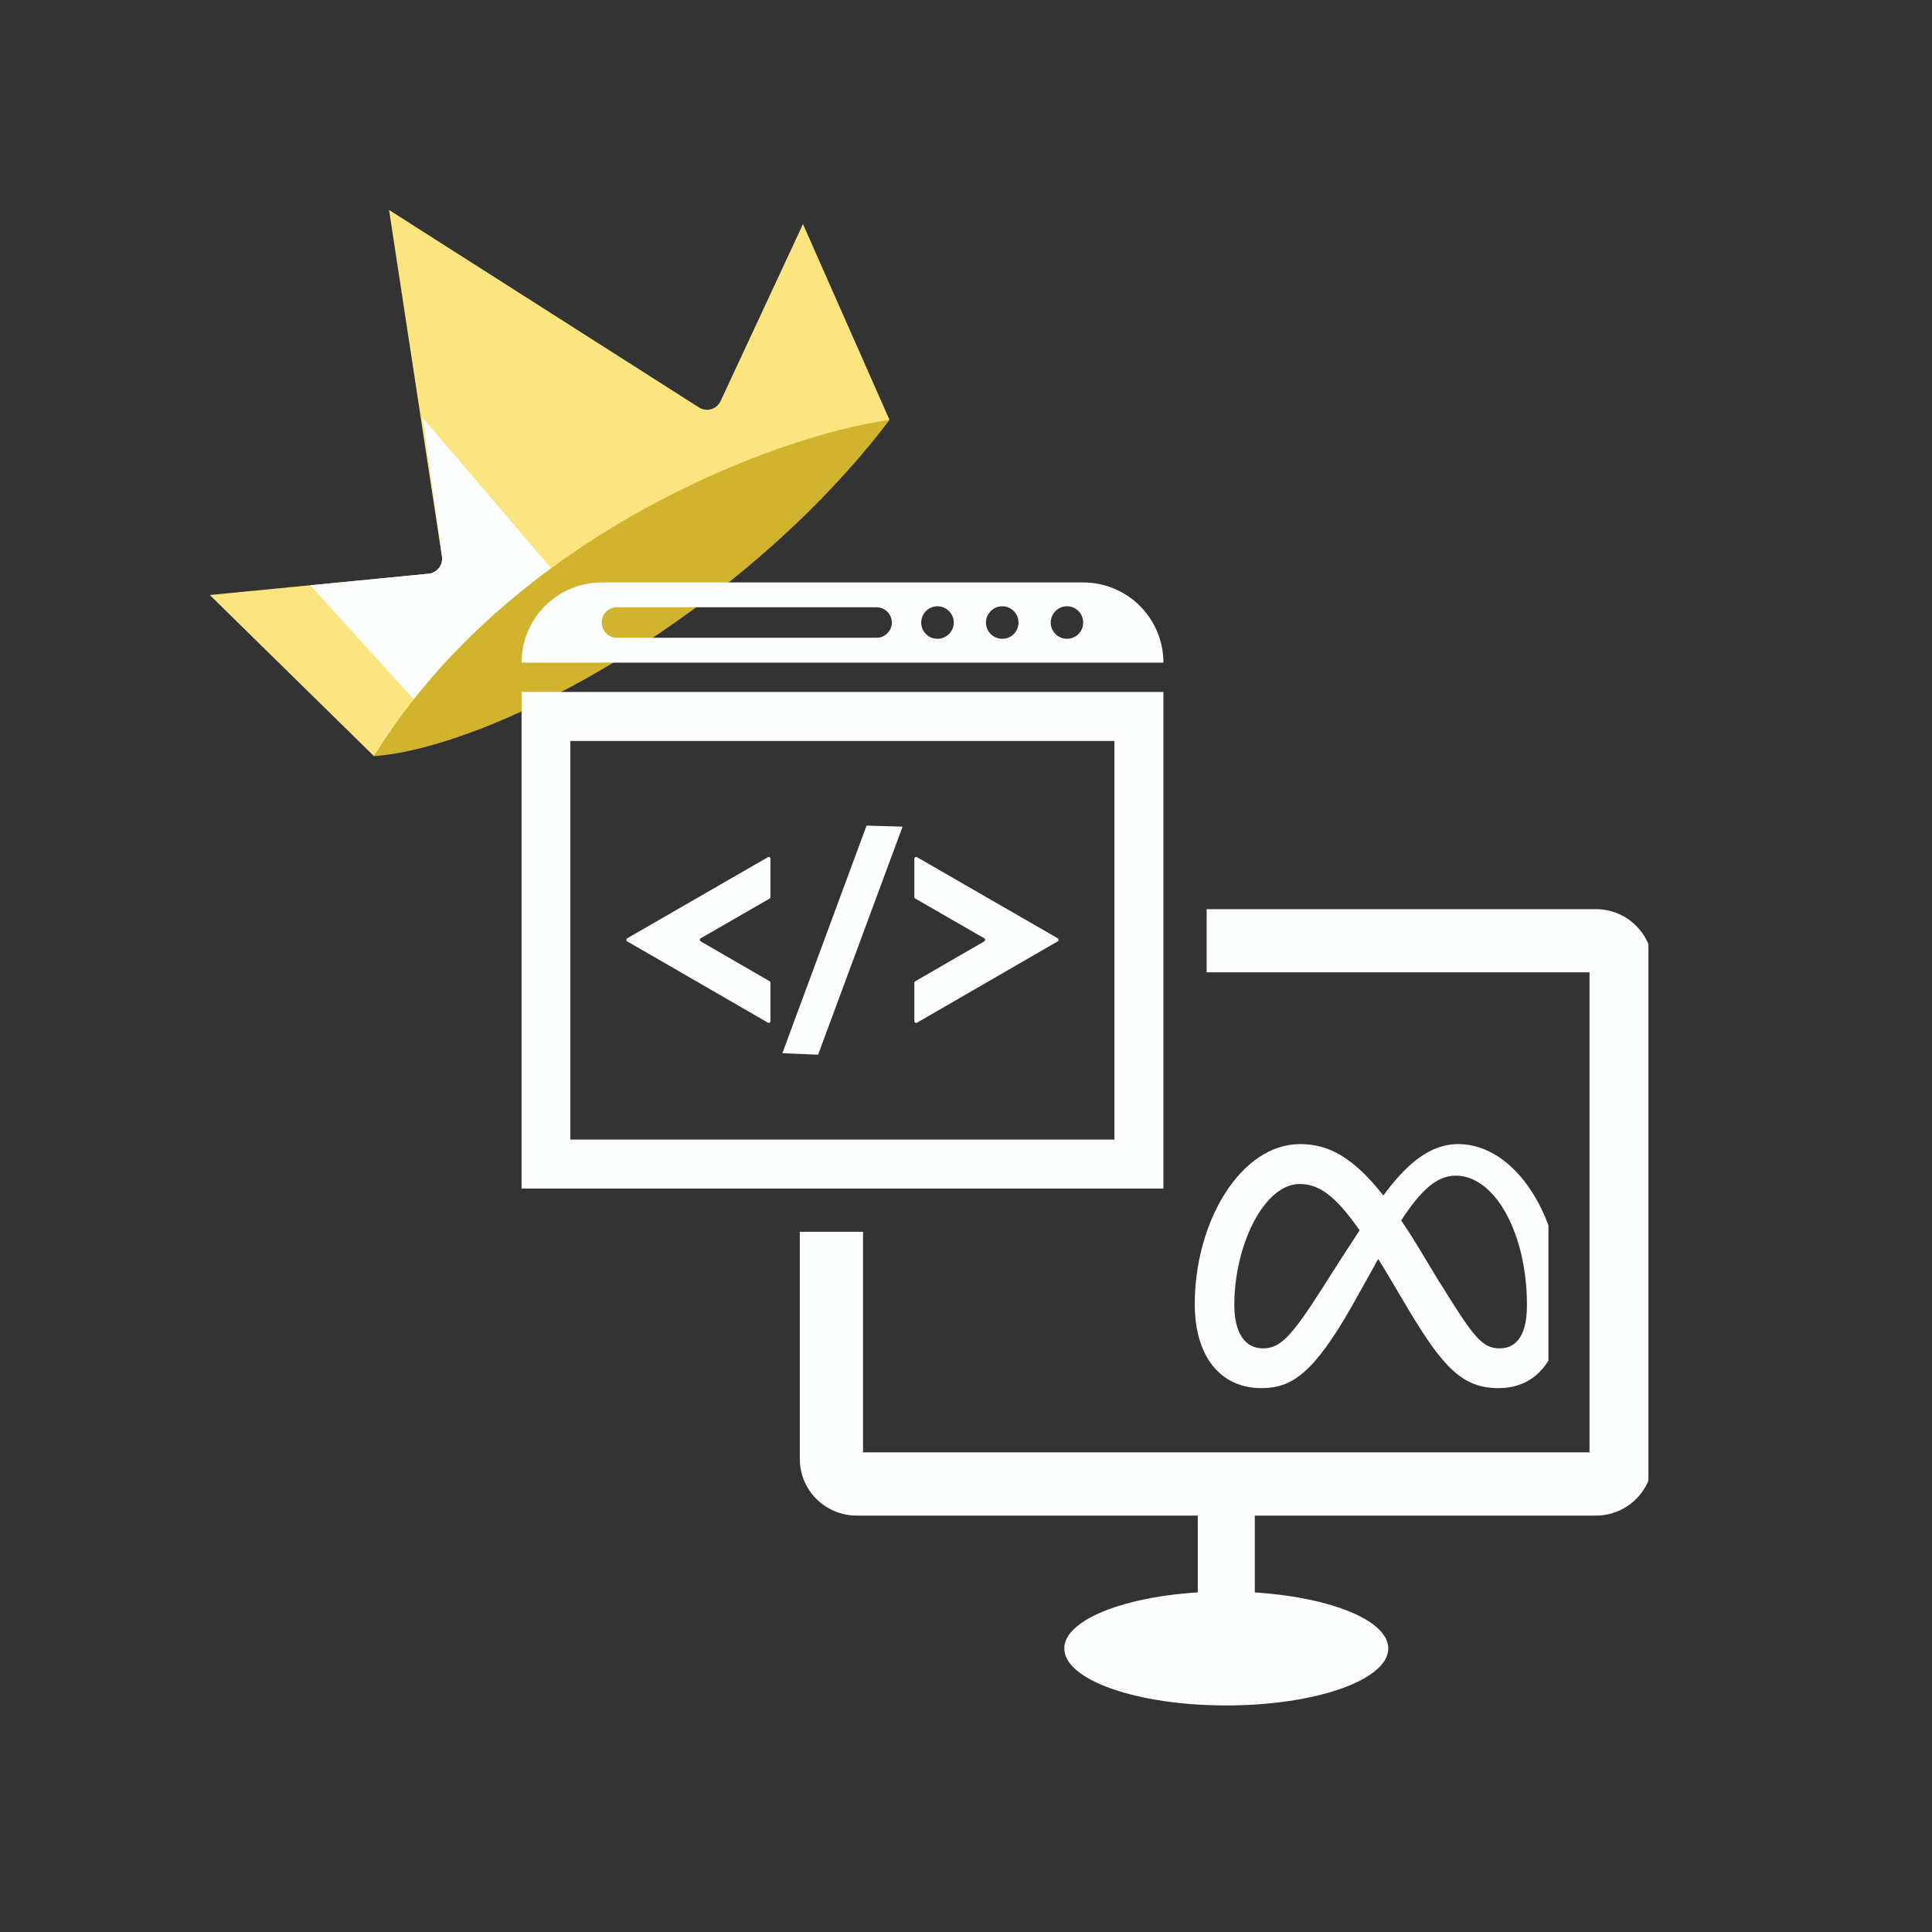<svg xmlns="http://www.w3.org/2000/svg" xmlns:xlink="http://www.w3.org/1999/xlink" width="60" viewBox="0 0 45 45" height="60" preserveAspectRatio="xMidYMid meet"><rect x="0" y="0" width="45" height="45" fill="#333333" stroke="none"/><defs><filter x="0%" y="0%" width="100%" height="100%" id="91f0a7d501"></filter><filter x="0%" y="0%" width="100%" height="100%" id="76470513a4"></filter><clipPath id="331b0e1dd9"><path d="M 4.5 4.5 L 21 4.5 L 21 18 L 4.5 18 Z M 4.5 4.5 " clip-rule="nonzero"></path></clipPath><clipPath id="b0e51e56b6"><path d="M 0.762 0.48 L 10 0.48 L 10 6 L 0.762 6 Z M 0.762 0.48 " clip-rule="nonzero"></path></clipPath><image x="0" y="0" width="10" id="8ae97441c0" height="6" preserveAspectRatio="xMidYMid meet"></image><mask id="d07d26d53d"><g filter="url(#91f0a7d501)"><g transform="matrix(1, 0, 0, 1, 0, 0)"><image x="0" y="0" width="10" height="6" preserveAspectRatio="xMidYMid meet"></image></g></g></mask><clipPath id="0d1113aa9d"><path d="M 0.77 0.559 L 10 0.559 L 10 6 L 0.77 6 Z M 0.77 0.559 " clip-rule="nonzero"></path></clipPath><clipPath id="5ecffdea67"><rect x="0" width="10" y="0" height="6"></rect></clipPath><clipPath id="4bb0b23f8c"><path d="M 0.762 0.48 L 10 0.48 L 10 6 L 0.762 6 Z M 0.762 0.48 " clip-rule="nonzero"></path></clipPath><clipPath id="7d1c4e969b"><path d="M 0.77 0.559 L 10 0.559 L 10 6 L 0.77 6 Z M 0.77 0.559 " clip-rule="nonzero"></path></clipPath><image x="0" y="0" width="39" id="fe478f8d72" height="23" preserveAspectRatio="xMidYMid meet"></image><mask id="95edf6c7a3"><g filter="url(#91f0a7d501)"><g filter="url(#76470513a4)" transform="matrix(0.256, 0, 0, 0.261, 0, 0)"><image x="0" y="0" width="39" height="23" preserveAspectRatio="xMidYMid meet"></image></g></g></mask><image x="0" y="0" width="39" id="9858fbbbcb" height="23" preserveAspectRatio="xMidYMid meet"></image><image x="0" y="0" width="39" id="0f37c4ca1b" height="1" preserveAspectRatio="xMidYMid meet"></image><mask id="6f63ec7f2b"><g filter="url(#91f0a7d501)"><g filter="url(#76470513a4)" transform="matrix(0.256, 0, 0, 0, 0, 0)"><image x="0" y="0" width="39" height="1" preserveAspectRatio="xMidYMid meet"></image></g></g></mask><image x="0" y="0" width="39" id="3c2f987bea" height="1" preserveAspectRatio="xMidYMid meet"></image><clipPath id="6a249ca111"><rect x="0" width="10" y="0" height="6"></rect></clipPath><pattern id="9a733e47eb" patternUnits="userSpaceOnUse" width="10" patternTransform="matrix(0.936, 0, 0, 0.92, 0.76, 0.48)" preserveAspectRatio="xMidYMid meet" viewBox="0 0 10 6" height="6" x="0" y="0"><g><g clip-path="url(#6a249ca111)"><g mask="url(#95edf6c7a3)"><g transform="matrix(0.256, 0, 0, 0.261, 0, 0)"><image x="0" y="0" width="39" height="23" preserveAspectRatio="xMidYMid meet"></image></g></g><g mask="url(#6f63ec7f2b)"><g transform="matrix(0.256, 0, 0, 0, 0, 0)"><image x="0" y="0" width="39" height="1" preserveAspectRatio="xMidYMid meet"></image></g></g></g></g></pattern><clipPath id="4f696ddbae"><rect x="0" width="10" y="0" height="6"></rect></clipPath><clipPath id="07d1c249ed"><rect x="0" width="10" y="0" height="6"></rect></clipPath><mask id="88a95a739a"><g filter="url(#91f0a7d501)"><g><g clip-path="url(#07d1c249ed)"><g clip-path="url(#4bb0b23f8c)"><g><g clip-path="url(#4f696ddbae)"><g clip-path="url(#7d1c4e969b)"><path fill="url(#9a733e47eb)" d="M 0.77 0.559 L 10 0.559 L 10 6 L 0.77 6 Z M 0.77 0.559 " fill-rule="nonzero"></path></g></g></g></g></g></g></g></mask><clipPath id="f2f0a7ad9b"><path d="M 0.77 0.559 L 10 0.559 L 10 6 L 0.77 6 Z M 0.77 0.559 " clip-rule="nonzero"></path></clipPath><clipPath id="0ef147d6b4"><rect x="0" width="10" y="0" height="6"></rect></clipPath><clipPath id="b23965cc7c"><rect x="0" width="10" y="0" height="6"></rect></clipPath><clipPath id="bd45920f84"><path d="M 27.816 26.648 L 36.066 26.648 L 36.066 32.648 L 27.816 32.648 Z M 27.816 26.648 " clip-rule="nonzero"></path></clipPath><clipPath id="8529a0aeb1"><path d="M 18 21 L 38.395 21 L 38.395 39.816 L 18 39.816 Z M 18 21 " clip-rule="nonzero"></path></clipPath><clipPath id="0c223db47d"><path d="M 12.145 16 L 28 16 L 28 28 L 12.145 28 Z M 12.145 16 " clip-rule="nonzero"></path></clipPath><clipPath id="cf40a09200"><path d="M 12.145 13.566 L 28 13.566 L 28 16 L 12.145 16 Z M 12.145 13.566 " clip-rule="nonzero"></path></clipPath></defs><g clip-path="url(#331b0e1dd9)"><path fill="#fce581" d="M 4.887 13.859 L 8.711 17.613 C 12.297 12.949 18.211 10.449 20.719 9.781 L 18.703 5.219 L 16.785 9.34 C 16.695 9.535 16.457 9.605 16.277 9.488 L 9.062 4.891 L 10.293 12.961 C 10.32 13.16 10.18 13.344 9.977 13.363 Z M 4.887 13.859 " fill-opacity="1" fill-rule="nonzero"></path></g><path fill="#fcfefd" d="M 7.227 13.633 L 9.871 16.547 C 10.449 16.016 12.316 14.402 13.219 13.684 L 9.844 9.73 L 10.297 12.965 C 10.324 13.164 10.18 13.344 9.984 13.363 Z M 7.227 13.633 " fill-opacity="1" fill-rule="nonzero"></path><path fill="#d2b32d" d="M 8.711 17.613 C 11.559 17.395 17.305 14.281 20.719 9.781 C 18.074 10.145 11.871 12.48 8.711 17.613 Z M 8.711 17.613 " fill-opacity="1" fill-rule="nonzero"></path><g transform="matrix(1, 0, 0, 1, 11, 12)"><g clip-path="url(#b23965cc7c)"><g clip-path="url(#b0e51e56b6)"><g mask="url(#d07d26d53d)"><g><g clip-path="url(#5ecffdea67)"><g clip-path="url(#0d1113aa9d)"><path fill="#ffffff" d="M 0.77 0.559 L 18.82 0.559 L 18.82 18.734 L 0.77 18.734 Z M 0.77 0.559 " fill-opacity="1" fill-rule="nonzero"></path></g></g></g></g><g mask="url(#88a95a739a)"><g><g clip-path="url(#0ef147d6b4)"><g clip-path="url(#f2f0a7ad9b)"><path fill="#ffffff" d="M 0.77 0.559 L 18.82 0.559 L 18.82 18.734 L 0.77 18.734 Z M 0.77 0.559 " fill-opacity="1" fill-rule="nonzero"></path></g></g></g></g></g></g></g><g clip-path="url(#bd45920f84)"><path fill="#fcfefd" d="M 28.75 30.391 C 28.75 29 29.445 27.578 30.27 27.578 C 30.719 27.578 31.094 27.836 31.668 28.656 C 31.121 29.492 30.793 30.016 30.793 30.016 C 30.066 31.152 29.816 31.406 29.414 31.406 C 28.996 31.406 28.75 31.043 28.75 30.391 M 33.531 29.871 L 33.027 29.035 C 32.895 28.816 32.762 28.613 32.637 28.426 C 33.09 27.73 33.465 27.383 33.906 27.383 C 34.828 27.383 35.566 28.738 35.566 30.402 C 35.566 31.039 35.359 31.406 34.93 31.406 C 34.516 31.406 34.316 31.133 33.535 29.871 M 32.223 27.848 C 31.539 26.98 30.969 26.648 30.285 26.648 C 28.895 26.648 27.828 28.461 27.828 30.375 C 27.828 31.574 28.41 32.332 29.383 32.332 C 30.082 32.332 30.586 32 31.48 30.438 L 32.102 29.324 C 32.305 29.652 32.434 29.875 32.805 30.5 C 33.621 31.867 34.078 32.332 34.902 32.332 C 35.852 32.332 36.379 31.562 36.379 30.34 C 36.379 28.332 35.289 26.648 33.965 26.648 C 33.262 26.648 32.715 27.176 32.219 27.848 " fill-opacity="1" fill-rule="nonzero"></path></g><g clip-path="url(#8529a0aeb1)"><path fill="#fcfefd" d="M 37.176 21.176 L 28.105 21.176 L 28.105 22.648 L 37.023 22.648 L 37.023 33.828 L 20.102 33.828 L 20.102 28.691 L 18.629 28.691 L 18.629 33.98 C 18.629 34.254 18.711 34.508 18.855 34.719 C 18.973 34.895 19.133 35.039 19.32 35.141 C 19.508 35.242 19.719 35.301 19.949 35.301 L 27.898 35.301 L 27.898 37.09 C 26.906 37.152 26.047 37.352 25.484 37.629 C 25.047 37.848 24.789 38.109 24.789 38.395 C 24.789 39.129 26.477 39.723 28.562 39.723 C 30.645 39.723 32.336 39.129 32.336 38.395 C 32.336 38.027 31.91 37.695 31.223 37.457 C 30.691 37.27 30 37.141 29.227 37.09 L 29.227 35.301 L 37.176 35.301 C 37.629 35.301 38.031 35.07 38.27 34.719 C 38.414 34.508 38.496 34.254 38.496 33.98 L 38.496 22.496 C 38.496 21.77 37.902 21.176 37.176 21.176 " fill-opacity="1" fill-rule="nonzero"></path></g><path fill="#fcfefd" d="M 17.887 19.965 L 14.609 21.855 C 14.582 21.871 14.582 21.91 14.609 21.926 L 17.887 23.82 C 17.914 23.836 17.945 23.816 17.945 23.785 L 17.945 22.891 C 17.945 22.875 17.938 22.863 17.926 22.855 L 16.32 21.926 C 16.293 21.91 16.293 21.871 16.32 21.855 L 17.926 20.93 C 17.938 20.922 17.945 20.91 17.945 20.895 L 17.945 20 C 17.945 19.969 17.914 19.949 17.887 19.965 " fill-opacity="1" fill-rule="nonzero"></path><path fill="#fcfefd" d="M 21.359 23.82 L 24.637 21.926 C 24.664 21.91 24.664 21.871 24.637 21.855 L 21.359 19.965 C 21.332 19.949 21.297 19.969 21.297 20 L 21.297 20.895 C 21.297 20.91 21.305 20.922 21.32 20.93 L 22.926 21.855 C 22.953 21.871 22.953 21.91 22.926 21.926 L 21.32 22.855 C 21.305 22.863 21.297 22.875 21.297 22.891 L 21.297 23.785 C 21.297 23.816 21.332 23.836 21.359 23.82 " fill-opacity="1" fill-rule="nonzero"></path><path fill="#fcfefd" d="M 21.023 19.254 L 20.184 19.23 L 18.223 24.531 L 19.055 24.566 L 21.023 19.254 " fill-opacity="1" fill-rule="nonzero"></path><g clip-path="url(#0c223db47d)"><path fill="#fcfefd" d="M 13.285 17.258 L 25.957 17.258 L 25.957 26.543 L 13.285 26.543 Z M 20.102 27.684 L 27.098 27.684 L 27.098 16.117 L 12.148 16.117 L 12.148 27.684 L 20.102 27.684 " fill-opacity="1" fill-rule="nonzero"></path></g><g clip-path="url(#cf40a09200)"><path fill="#fcfefd" d="M 24.852 14.879 C 24.645 14.879 24.473 14.711 24.473 14.5 C 24.473 14.293 24.645 14.121 24.852 14.121 C 25.062 14.121 25.23 14.293 25.23 14.5 C 25.23 14.711 25.062 14.879 24.852 14.879 Z M 23.344 14.879 C 23.137 14.879 22.965 14.711 22.965 14.5 C 22.965 14.293 23.137 14.121 23.344 14.121 C 23.555 14.121 23.723 14.293 23.723 14.5 C 23.723 14.711 23.555 14.879 23.344 14.879 Z M 21.836 14.879 C 21.625 14.879 21.457 14.711 21.457 14.5 C 21.457 14.293 21.625 14.121 21.836 14.121 C 22.043 14.121 22.215 14.293 22.215 14.5 C 22.215 14.711 22.043 14.879 21.836 14.879 Z M 20.418 14.855 L 14.367 14.855 C 14.172 14.855 14.016 14.695 14.016 14.5 C 14.016 14.305 14.172 14.145 14.367 14.145 L 20.418 14.145 C 20.613 14.145 20.773 14.305 20.773 14.5 C 20.773 14.695 20.613 14.855 20.418 14.855 Z M 25.227 13.566 L 14.02 13.566 C 12.984 13.566 12.148 14.402 12.148 15.434 L 27.098 15.434 C 27.098 14.402 26.262 13.566 25.227 13.566 " fill-opacity="1" fill-rule="nonzero"></path></g></svg>